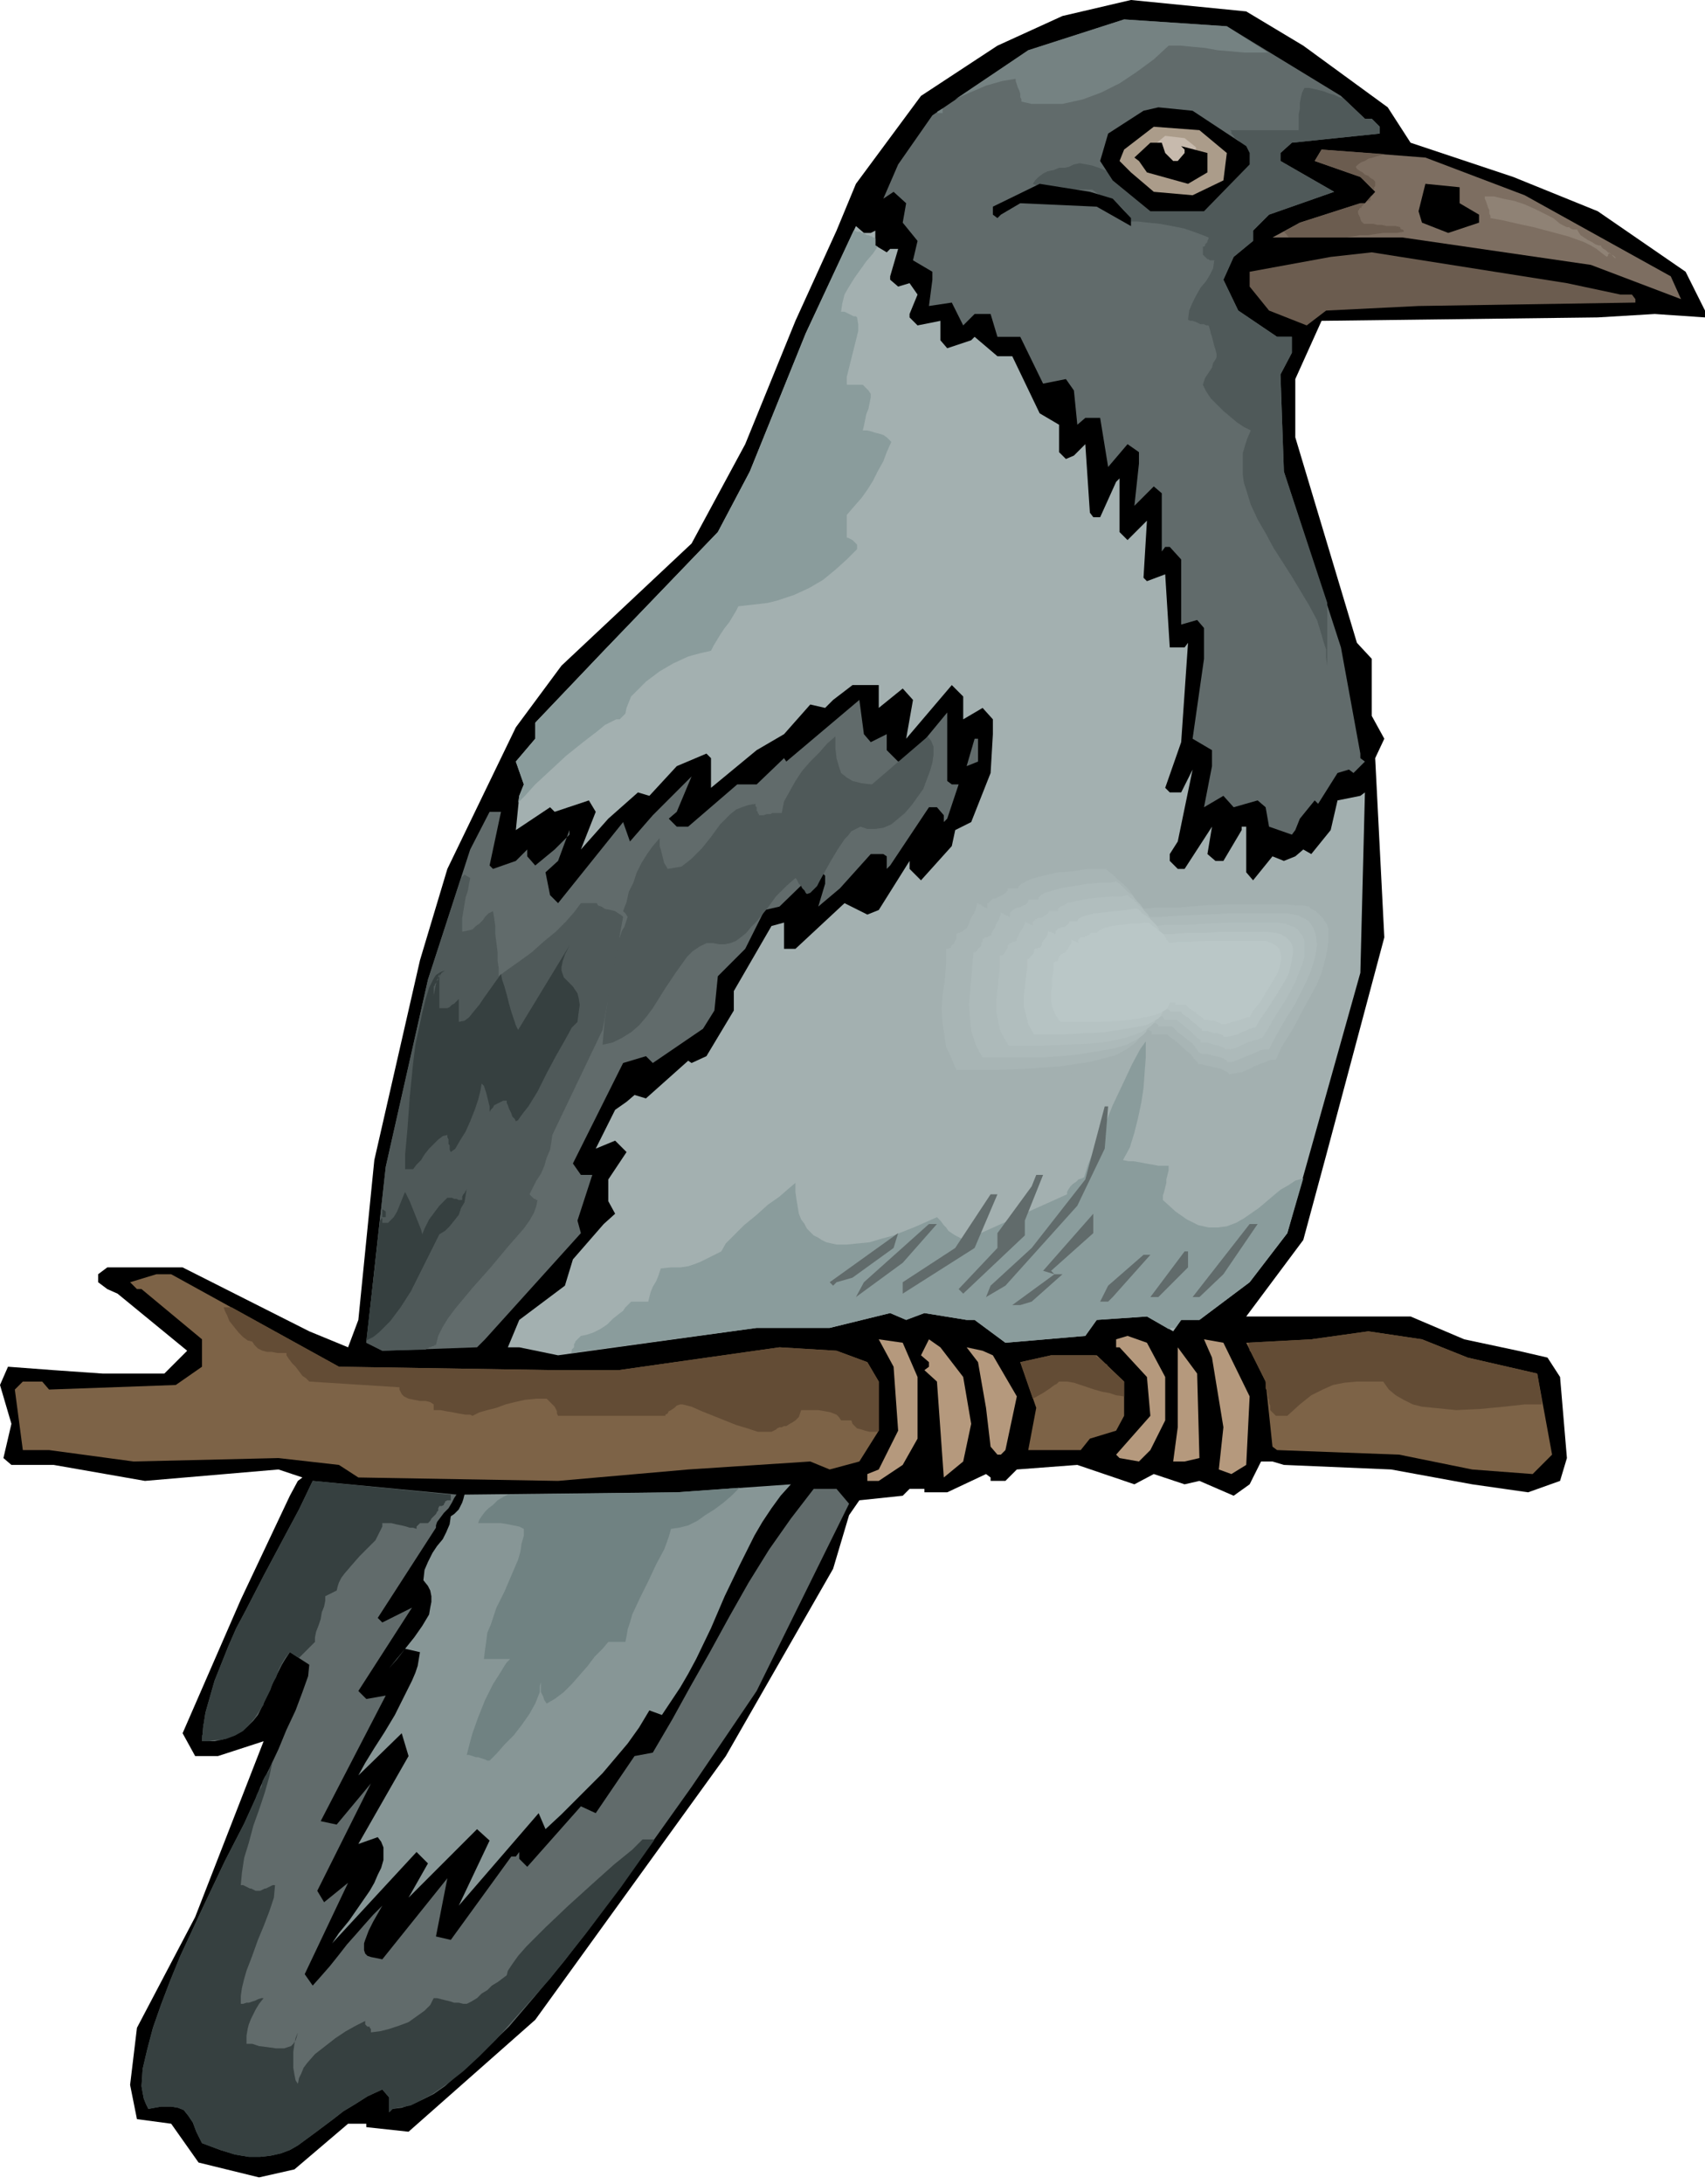 <svg xmlns="http://www.w3.org/2000/svg" width="4.976in" height="6.372in" fill-rule="evenodd" stroke-linecap="round" preserveAspectRatio="none" viewBox="0 0 1494 1913"><style>.brush1{fill:#000}.pen1{stroke:none}.brush2{fill:#616b6b}.brush3{fill:#4f5959}.brush7{fill:#a3b0b0}.brush8{fill:#8a9c9c}.brush9{fill:#6b5c4f}.brush10{fill:#7d6347}.brush13{fill:#364040}</style><path d="m1142 40 74 54 20 31 90 30 74 30 77 53 17 34v6l-44-3-50 3-242 3-23 51v51l54 180 13 14v50l11 20-8 17 8 157-51 191-20 74-50 67h144l47 20 47 10 26 6 11 17 6 71-6 20-28 10-49-7-71-13-94-4-10-3h-10l-10 20-14 10-30-13-13 3-27-9-17 9-50-17-53 4-10 10h-13v-3l-4-3-34 16h-20v-3h-13l-6 6-38 4-9 13-14 47-94 164-167 231-111 98-37-4v-3h-16l-47 40-31 7-53-13-24-34-30-4-6-30 6-50 51-97 60-154-40 13h-20l-11-20 51-117 43-91 7-13 4-3-21-7-117 10-80-14H10l-7-6 7-30-10-34 7-16 40 3 43 3h54l20-20-61-50-9-4-8-6v-7l8-6h66l111 56 34 14 9-24 14-140 40-175 24-80 60-124 40-54 114-107 47-87 44-108 36-79 17-41 57-77 67-44 57-26 60-14 101 10 50 30z" class="pen1 brush1"/><path d="m1175 84 21 20h6l7 7v6l-77 8-10 9v7l47 27-57 20-14 14v9l-17 14-9 20 13 27 34 23h13v14l-10 19 3 85 50 154 17 93v4l4 3-10 10-4-3-10 3-17 27-3-3-13 16-4 10-3 4-20-7-3-17-7-6-21 6-9-10-17 10 7-36v-14l-17-10 10-70v-27l-6-7-14 4v-57l-10-11h-4l-3 4v-51l-7-6-17 17 4-37v-10l-10-7-17 20-7-43h-13l-7 6-3-30-7-10-20 4-20-41h-20l-6-20h-14l-10 10-10-20-20 3 3-23v-7l-17-10 4-17-13-16 3-17-11-10-9 6 13-30 30-43 84-57 84-27 90 6 100 61z" class="pen1 brush2"/><path d="m1177 86-4-1-4-2-4-1-5-2-4-1-4-1-5-1h-4l-2 4-1 4-1 5v5l-1 5v14h-60l1 1v2l1 1 1 1 1 2 2 1 1 1 1 1v8l-1 3v3l-1 3-1 2-2 1v2l-1 1v1l-1 1v2h-1l-4 1-4 2-5 3-6 3-5 3-6 3-6 2-6 1-3-3-6-2-6-1-8-1h-8l-7-1h-14l-1-1-1-1-1-1-1-2-1-1-1-1-1-2v-1h-4l-5-2-5-2-6-2-5-1-6-1-5 1-4 2-4 1h-5l-5 2-5 1-4 2-4 3-3 3-2 3 5 2 6 1 7 1 7 1h27l4 3 4 3 6 2 5 3 5 3 4 4 3 4 1 6h8l9 1 10 1 11 2 10 2 9 3 8 3 5 2v1l-1 2v1l-1 1-1 1v1l-1 1h-1v7l1 1 1 1 1 1 1 1h1l1 1h4l-1 7-3 6-3 5-5 6-4 7-3 6-3 7-1 8 2 1h2l3 1 2 1 2 1h3l2 1h2l1 3 1 4 1 3 1 4 1 4 1 3 1 4v3l-1 2-2 3-1 4-2 3-2 3-2 3-1 3-1 3 3 6 4 6 5 5 6 6 6 5 6 5 6 4 6 3-3 7-2 6-2 7v19l1 7 2 6 4 13 6 13 7 12 7 13 16 25 15 25 7 13 4 13 2 7 2 6v7l1 7v-55l-38-115-3-85 10-19v-14h-13l-34-23-13-27 9-20 17-14v-9l14-14 57-20-47-27v-7l10-9 77-8v-6l-7-7h-6l-19-18z" class="pen1 brush3"/><path d="m1092 128 3 6v10l-40 41h-47l-33-27-11-17 7-24 31-20 13-3 30 3 47 31z" class="pen1 brush1"/><path d="m1075 134-3 24-27 13-34-3-20-17-10-10 4-10 26-20 40 3 24 20z" class="pen1" style="fill:#ab9c8a"/><path d="m1048 129-1 10-12 6-14-2-8-7-4-4 1-4 11-9 17 2 10 8z" class="pen1" style="fill:#c7baad"/><path d="m1021 134 7 7h4l6-7v-3l-3-3 23 6v17l-17 10-36-10-7-10-4-3 14-13h10l3 9z" class="pen1 brush1"/><path d="m1336 171 128 71 9 20-79-30-165-24h-114l24-13 53-17h4l9-10-13-13-40-14 6-10 91 7 87 33z" class="pen1" style="fill:#7d6e61"/><path d="m975 174 16 17v7l-30-17-67-3-17 10-3 3-4-3v-7l41-20 44 7 20 6zm304 4 17 10v7l-27 9-23-9-3-10 6-24 30 3v14z" class="pen1 brush1"/><path d="m763 204 4-2v13l10 6 3-3h7l-7 24v3l7 6 10-3 7 10-7 17v3l7 7 20-4v17l6 7 21-7 3-3 20 17h13l24 50 17 10v24l6 6 7-3 10-10 4 60 3 4h6l14-31 3-3v47l7 7 17-17-3 50 3 3 16-6 4 64h13l3-4-6 87-14 40 4 4h10l10-20-13 63-7 11v6l7 7h6l24-37-4 24 7 6h7l16-27v-3h4v40l6 7 17-21 10 4 10-4 7-6 7 4 17-21 6-26 20-4 4-3-4 158-64 228-33 43-44 33h-16l-7 10-23-13-44 3-10 14-70 6-27-20h-7l-37-6-16 6-14-6-53 13h-64l-174 24-34-7h-10l10-24 40-30 7-23 27-31 10-9-6-11v-19l16-24-10-10-17 7 17-34 10-7 7-6 10 3 37-33 3 2 13-6 24-40v-17l33-57 11-3v23h10l43-40 20 10 10-4 27-43v7l10 10 27-30 3-14 14-7 17-43 2-34v-13l-9-10-17 10v-20l-10-10-40 47 6-34-9-10-21 17v-20h-23l-17 13-7 7-13-3-23 26-24 14-40 33v-26l-4-4-26 11-24 26-10-3-26 23-24 27 13-33-6-10-30 10-4-4-30 20 3-30 4-10-7-20 17-20v-14l60-63 100-104 28-53 49-121 44-94 7 6h6z" class="pen1 brush7"/><path d="m578 1111 10-1h8l7-1 6-2 5-2 6-3 6-3 6-3 4-7 7-7 9-9 11-9 10-9 10-7 8-7 6-5v8l1 7 1 6 1 6 2 5 3 4 2 4 3 3 3 3 4 2 3 2 4 2 9 2h9l10-1 10-1 10-3 11-3 20-8 18-8 3 3 3 4 2 2 2 3 3 2 3 2 4 2 5 2 89-40v-2l1-2 2-3 2-2 3-2 2-2 3-1 2-1 3-10 6-15 8-18 8-20 9-19 8-17 7-13 5-7v14l-1 13-1 14-2 13-3 14-3 12-4 13-6 11 5 1h4l6 1 5 1 6 1 5 1h9v4l-1 4-1 4v3l-1 4-1 4-1 3v4l11 10 10 7 10 5 9 2h8l8-1 8-3 7-4 13-9 13-11 6-5 7-4 6-4 7-2-14 48-33 43-44 33h-16l-5 7h-4l-1 1h-1l-19-11-44 3-10 14-70 6-27-20h-7l-37-6-16 6-14-6-53 13h-64l-163 22 1-1v-2l1-1 1-1v-3l1-1v-1l5-5 5-1 6-2 6-3 6-4 5-5 5-4 4-3 2-3 5-5h15l1-4 1-4 2-5 3-5 2-5 1-3 1-3h-1z" class="pen1 brush8"/><path d="M1420 258h10l3 4v3l-190 3-81 4-17 13-33-13-17-21v-13l71-13 36-4 171 27 47 10z" class="pen1 brush9"/><path d="m763 650 14-7v14l10 10 10-3 33-40v60l4 3h6l-10 30-3 3v-6l-6-7h-7l-34 51-3 3v-11l-3-2h-11l-27 30-19 16 6-20v-7l-6-6-34 33-13 3-17 34-24 24-3 30-10 16-44 30-6-6-20 6-44 88 7 10h10l-13 40 3 11-84 93-7 7-83 3-14-7 17-154 37-164 37-114 17-33h10l-10 47 3 3 20-7 10-10v6l7 8 17-14 13-13v-4l-10 27-11 10 4 20 7 7 57-71 6 17 20-23 34-34-13 31-7 6 7 7h10l43-37h17l24-23 2 3 64-54 4 30 6 7zm94 17-10 4 7-24h3v20zm111 339-24 50-63 70-17 10 4-10 36-33 47-60 17-64h3l-3 37z" class="pen1 brush2"/><path d="M898 1069v13l-54 51-4-4 34-36v-13l30-41 4-10h6l-16 40zm-44 24-63 40v-10l46-30 31-47h6l-20 47zm67 20 3 3h7l-27 24-10 3h-7l37-27-10-3 44-50v17l-37 33zm-130-7-41 30 7-13 57-51h7l-30 34zm281 10-21 20h-6l50-64h7l-30 44zm-325 3-14 4-3 3-3-3 60-43-4 13-36 26zm294-9-26 26h-7l30-40h3v14zm-66 26-4 4h-7l7-14 31-27h6l-33 37z" class="pen1 brush2"/><path d="m297 1197 189 3h56l141-20 50 3 27 10 10 17v43l-17 27-26 7-17-7-107 7-114 10-175-3-17-11-53-6-127 3-74-10H20l-7-53 7-7h17l6 7 111-4 23-16v-24l-53-44h-4l-6-6 23-7h13l147 81zm989-8 61 14 13 71-17 17-53-4-64-13-107-4-4-3-6-57-17-34 57-3 50-7 47 7 40 16z" class="pen1 brush10"/><path d="M1021 1206v38l-13 26-10 10-17-3-3-3 30-34-3-34-24-26h-3v-7l10-3 17 6 16 30zm-217 0v54l-13 23-21 14h-10v-6l10-4 17-34-4-56-13-24 21 3 13 30zm40 0 7 41-7 33-17 14-6-84-11-10 4-3v-4l-7-6 7-14 10 7 20 26zm251 17-3 60-13 8-11-4 4-37-10-61-7-16 17 3 23 47zm-225-36 21 36-10 47-4 4h-3l-6-7-4-34-7-40-10-13 14 3 9 4zm181 90-13 3h-10l4-30v-70l17 23 2 74z" class="pen1" style="fill:#b5997d"/><path d="M985 1210v30l-7 13-23 7-8 10h-46l7-37-14-40 27-6h40l24 23z" class="pen1 brush10"/><path d="m382 1338-51 79 4 4 26-13-47 73 7 7 17-3-57 110 14 3 30-36-47 94 6 10 21-17-38 80 7 10 8-9 7-8 8-10 7-9 8-9 7-8 8-9 8-8-4 7-4 7-4 8-3 8-1 3v6l1 3 2 2 3 1 5 1 5 1 57-71-10 51 13 3 53-73h4l3-4v6l7 7 47-53 13 6 34-50 16-3 17-29 16-29 17-30 17-31 17-30 18-29 19-27 20-26h20l11 13-81 164-23 34-34 50-42 59-46 63-24 31-25 30-23 27-24 23-11 11-11 9-10 9-10 7-10 5-9 4-9 3-8 1-3 3v-13l-6-7-13 6-11 7-10 6-9 7-16 12-15 11-7 4-8 3-9 2-9 1h-10l-12-2-13-4-16-6-5-10-3-8-4-6-4-5-5-2-6-1h-9l-11 2-2-4-2-5-1-5-1-6 1-15 4-17 5-19 7-20 8-21 9-22 20-43 19-40 17-33 10-22 5-12 7-14 8-17 7-17 8-17 6-16 5-14 1-10-17-11-4 6-3 5-3 6-3 6-6 13-6 13-3 6-4 5-5 5-6 5-7 3-7 3-9 2h-11l1-12 2-13 4-14 4-14 6-15 6-15 7-16 8-15 16-31 16-30 15-28 12-25 126 12-2 3-2 4-3 5-4 4-3 4-3 4-1 3v2z" class="pen1 brush2"/><path d="m593 1307 100-7-9 10-8 11-8 12-7 12-13 26-13 27-12 28-13 27-7 13-7 12-8 12-8 12-11-4-9 15-10 14-11 13-11 13-12 12-12 12-12 12-14 13-6-14-70 81 27-57-11-10-60 60 17-30-10-10-74 80 6-9 9-11 9-13 9-13 4-7 3-7 3-6 2-7v-11l-2-5-3-4-17 6 44-77-6-20-38 37 6-11 8-13 9-14 9-15 8-16 7-14 3-7 2-6 1-6 1-6-13-3-14 17 7-8 7-9 8-10 7-10 3-5 3-5 1-6 1-5v-5l-1-5-2-4-4-5 1-9 3-7 4-8 4-6 5-6 3-6 3-7 1-7 3-2 2-2 2-2 1-2 1-2 1-2 1-3 1-4 186-2z" class="pen1" style="fill:#879696"/><path d="m546 798 3-8 2-9 4-8 3-9 4-8 5-8 5-7 6-7v7l1 3 1 4 1 4 1 4 2 3 1 2 6-1 6-1 4-3 5-4 9-9 8-10 8-11 9-9 5-4 5-2 6-2 6-1v2l1 1v3l1 1v1l1 1v1h4l3-1h3l2-1h8l2-10 5-9 5-9 6-9 7-8 8-8 7-8 7-6v10l1 9 2 7 2 6 5 4 5 3 8 2 9 1 49-42 3 4 2 5v7l-1 7-2 7-3 8-3 8-5 7-5 7-6 7-6 5-6 5-7 3-7 1h-7l-6-2-4 2-4 2-3 4-3 3-6 9-6 10-5 9-5 9-2 4-3 3-3 3-3 1-1-1-1-2-2-2-1-2-2-2-1-2-1-2-1-1-8 7-9 9-8 11-9 11-5 5-4 5-5 4-4 3-5 2-5 1h-5l-5-1h-6l-6 3-6 4-5 5-10 14-10 15-5 8-5 8-6 8-6 7-7 6-8 5-8 4-9 2 1-12 1-11 2-12 1-12 2-12 2-11 1-11v-11l5-2 1-3 1-3 2-3 1-3 1-3 1-3-2-3-2-2z" class="pen1 brush3"/><path d="M404 769v-1h1l1-1 1-1 5 3-1 5-1 6-2 6-1 6-1 6-1 6v12l5-1 4-1 3-3 3-2 3-3 2-3 3-3 4-2 1 6 1 7v7l1 8 1 8v7l1 7v7l8-6 10-7 11-8 10-9 11-9 9-9 7-8 6-8h14l1 2 3 1 3 2 5 1 4 1 3 2 3 2 1 1-18 99-44 92-1 7-1 6-3 7-2 7-3 7-4 6-3 6-3 6 1 1 1 1 1 1 1 1h1l1 1h1l-1 5-2 6-4 7-5 7-14 16-15 18-16 18-15 18-6 8-5 8-4 8-2 8h-1l-1 1h-1l-2 1h-1l-1 1h-1l-1 1-38 1-14-7 17-154 37-164 29-89z" class="pen1 brush3"/><path d="M385 853v30h7l2-1 2-2 2-1 2-2 2-2v20l5-1 4-3 4-5 5-6 4-6 5-7 5-7 5-7 1 5 2 6 2 7 2 8 2 7 2 6 2 6 2 4 45-74-4 8-2 6-1 5v3l1 3 1 3 2 2 2 2 4 4 4 6 1 4 1 6-1 7-1 8-5 5-6 11-8 14-8 15-8 16-8 13-4 5-3 4-2 3-2 1-1-2-2-2-1-3-1-2-1-2-1-3-1-2v-2h-3l-2 1-2 1-2 1-2 1-1 2-2 2-1 2v-5l-1-4-1-4-1-4-1-3-1-3-2-2-1 6-2 8-3 9-4 10-4 9-5 8-4 7-4 3-1-2v-4l-1-1v-4l-1-2v-2l-4 1-4 3-4 4-4 4-4 5-3 5-4 4-3 4h-7v-13l2-22 2-28 3-30 2-16 3-14 3-14 3-12 3-10 4-8 2-3 3-2 2-1 3-1-3 2-2 3-2 3-1 4-1 5-1 5v8-16l1-1v-1l1-1 1-2 1-1v-3l1-2zm-50 206v12h5l2-2 3-3 3-5 2-5 2-5 2-5 1-2 2 4 2 4 2 5 2 5 2 5 2 5 2 5 1 4 2-5 2-4 2-4 3-4 3-4 3-4 4-4 3-3h4l2 1h2l2 1h3v-3l1-2 1-1 1-2 1-1v-1l-1 6-1 6-3 5-2 6-4 5-4 5-4 4-5 3-5 10-6 12-7 14-7 14-9 14-9 12-5 5-5 5-5 4-6 3 12-104v-1l1-1v-1h1v-1h3v-5l-3-2zm-104 434v-1l3-6 3-6 2-6 3-5 2-6 3-6 3-5 4-5 8 5 14-14v-4l1-5 2-5 2-6 1-6 2-5 1-5v-4l10-5 1-4 1-3 2-4 3-4 6-7 7-8 7-7 7-7 2-4 2-4 2-4v-3h8l4 1 5 1 4 1 3 1h3l3 1v-2l1-1 1-1 1-1h7l2-2 1-2 2-2 2-2 1-2 1-1v-2l1-2h2l2-1v-1l1-1v-1l2-1h3v-5l-121-12-12 25-15 28-16 30-16 31-8 15-7 16-6 15-6 15-4 14-4 14-2 13-1 12 11-1 10-1 8-3 7-4 5-5 5-6 4-6 4-6z" class="pen1 brush13"/><path d="m239 1542-3 14-4 14-5 15-5 14-4 15-4 13-2 13-1 11h2l2 1 2 1 2 1h1l2 1 2 1h4l2-1 2-1h1l2-1 2-1 2-1h2l-1 11-4 12-5 13-5 12-5 14-5 13-2 7-2 8-1 7v7h2l3-1h2l3-1 3-1 2-1 3-1h2l-4 5-3 5-2 4-2 4-2 5-1 4-1 6v7h5l6 2 8 1 7 1h7l6-2 2-2 2-3 1-3 1-4-2 5-1 5-1 7v14l1 6 1 5 2 3 1-5 2-4 2-5 3-4 7-8 9-7 9-7 9-6 9-5 8-4v3l1 1 1 1h2v1l1 1v3l8-1 8-2 9-3 8-3 7-5 7-5 5-5 3-6h3l4 1 4 1 4 1 3 1h4l4 1h3l4-2 5-3 4-4 5-3 4-4 5-3 4-3 4-3 1-4 4-6 5-7 7-8 17-17 20-19 21-19 19-17 16-13 9-9h10v1l-29 41-31 41-31 39-32 36-15 17-15 15-14 13-14 11-13 9-13 7-6 3-5 1-6 1-5 1-3 3v-13l-6-7-13 6-11 7-10 6-9 7-16 12-15 11-7 4-8 3-9 2-9 1h-10l-12-2-13-4-16-6-5-10-3-8-4-6-4-5-5-2-6-1h-9l-11 2-2-4-2-5-1-5-1-6 1-15 4-17 5-19 7-20 8-21 9-22 20-43 19-40 17-33 10-22 1-3 2-4 2-3 1-5 2-4 3-4 2-5 2-5zm-61-32 5 1 4 1 4 1h4l4 1 4 1 5 1h4l-4 2-3 2-4 1-4 2-4 1h-5l-5 1h-6v-5l1-2v-8z" class="pen1 brush13"/><path d="m445 1309-4 2-5 3-4 4-4 3-3 3-3 4-2 3-1 3h20l6 1 5 1 5 1 4 2v6l-2 7-1 7-2 7-6 14-6 14-7 14-5 15-3 7-1 8-1 7-1 8h25-2l-3 3-2 3-3 5-7 11-7 14-6 15-5 14-3 11-2 8h2l3 1 3 1h2l3 1 3 1 2 1h2l6-6 7-8 8-8 7-9 7-10 5-9 2-5 2-5v-5l1-4v9l1 2 1 2 1 3 2 3 7-4 8-6 7-7 7-8 7-8 6-8 7-7 5-6h15l1-5 1-6 2-6 2-7 7-15 7-14 7-15 7-13 4-11 2-7 7-1 8-2 8-4 7-5 8-5 8-6 7-6 7-7-55 4-148 2z" class="pen1" style="fill:#708282"/><path d="m836 783-1 3-1 3-1 3-2 4-2 3-2 4-1 3v2l-10 5v2l-1 3-1 2-1 2-2 3-1 1-2 2h-2l-1 15-1 15-1 15-1 14v15l2 15 2 8 2 7 4 8 4 7h38l29-1 31-2 16-2 14-3 14-3 12-4 10-4 8-6 2-3 3-4 1-4v-4h4l2 1h1l1 1h1l1 2v1h15l3 3 4 3 5 5 5 4 5 5 4 4 3 4 1 2h3l4 1 4 1 6 1 4 2 5 1 3 2 1 2 5-1 6-1 7-3 6-2 6-3 5-3 5-1 4-1 7-12 10-18 12-21 11-23 5-12 3-11 3-11 1-10v-5l-1-5-1-4-2-4-2-4-3-3-4-3-4-3-3-1-5-2h-7l-10-1h-24l-27 1-29 1-25 1-21 1h-13l-5-5-1-4-3-5-4-5-5-5-5-5-5-4-4-4-2-2h-7l-11 1-13 1-15 2-15 3-12 3-5 2-3 2-3 3-1 2h-10v2l-1 2-2 2-2 1-3 2-2 1h-4l-5 5v5l-10-5z" class="pen1 brush7"/><path d="M856 791v2l-1 3-1 3-2 3-2 4-1 3-1 2-1 2-1 1h-1l-1 1-1 1h-1l-1 1h-1l-2 1v4l-1 2-1 2-2 2-1 2-2 1h-2v13l-1 13-2 14-1 13 1 13 2 13 1 7 3 6 3 7 3 7h35l27-1 28-2 14-2 13-2 12-3 11-3 9-5 7-5 3-3 2-3 1-3v-4h4l1 1h2l1 1h1v3h14l2 2 4 3 5 4 4 4 5 4 3 4 3 3 1 2h2l4 1 5 1 4 1 5 1 3 2 3 1 1 2 5-1 6-1 5-2 6-3 5-2 5-2 5-2h4l5-11 10-16 10-19 11-20 4-10 3-11 2-9 1-9v-9l-1-4-2-3-2-3-3-3-3-3-4-2-2-2-5-1h-7l-9-1h-46l-26 1-23 2h-19l-12 1v-1h-1v-1h-1v-1l-1-1-1-1-1-3-3-5-3-4-5-5-5-4-4-4-4-3-2-2h-16l-12 2-14 1-13 3-11 3-4 2-4 2-2 2-1 2h-9v2l-1 1-2 2-2 1-2 1-2 1-2 1h-2l-1 1-1 1-1 1-1 1h-1v5l-1-1h-1l-1-1h-1l-1-1-1-1h-1l-2-1z" class="pen1" style="fill:#a8b5b5"/><path d="M877 799v2l-1 2-1 3-2 3-1 3-2 3-1 2v2h-1l-1 1h-1l-1 1h-2l-1 1h-1v2l-1 2v2l-2 2-1 1-1 2-2 1h-1l-1 12-1 11-1 12-1 11 1 12 1 11 2 6 2 6 3 6 3 5h55l25-2 13-2 12-2 11-2 10-3 8-4 6-4 3-3 1-2 1-3 1-3h6l1 1 1 1v1h12l2 2 3 3 4 3 5 4 4 3 3 4 2 3 1 1 2 1h4l4 1 4 1 4 1 3 1 3 2v1h5l5-2 5-2 5-2 5-2 4-2 4-1h4l5-10 8-14 10-16 9-18 4-9 3-9 2-8 1-8-1-8-2-6-2-3-2-3-3-2-4-2-2-1-4-1-6-1h-50l-23 1-21 1-17 1h-11v-1h-1v-1h-1v-1h-1v-1l-1-3-3-4-3-3-4-5-4-3-4-4-3-3-3-2-5 1h-9l-11 1-12 2-12 2-10 3-4 1-3 2-2 2v2h-9v1l-1 2-1 1-2 1-2 1-2 1h-2l-2 1-1 1h-1v1h-1v1h-1v4h-1l-1-1h-1l-1-1h-1l-1-1h-1l-1-1z" class="pen1" style="fill:#adbaba"/><path d="M898 807v2l-1 2-1 2-2 3-1 2-1 2-1 2v2h-1l-1 1h-2l-1 1h-1l-1 1-1 1v2l-1 2-1 1-1 2-1 1-1 1h-2v10l-1 10-1 10-1 9v10l2 10 1 5 2 5 3 5 3 5h27l21-1 23-1 11-1 11-2 9-2 9-3 7-3 6-4 2-2 2-2v-3l1-2h6v1l1 1v1h11l2 2 3 2 3 3 4 3 3 3 3 3 3 2v2h5l4 1 3 1 4 1 3 1 2 1 1 1h4l4-1 5-2 4-2 5-2 4-1 3-1 3-1 5-8 7-12 9-14 8-15 3-8 3-7 2-7v-14l-2-5-2-2-2-3-3-2-3-1-2-1-3-1-6-1h-44l-20 1-19 1h-15l-9 1-1-1-1-1-1-1-1-1-1-2-2-4-3-3-3-3-4-4-3-3-3-2-2-2-5 1h-8l-10 1-11 1-10 2-9 2-3 2-3 1-2 2v2h-8v1l-1 1-1 1-2 1-1 1-2 1h-3l-1 1h-1v1h-1v1h-1v4l-1-1h-1l-1-1h-1l-1-1h-1l-1-1z" class="pen1" style="fill:#b1bebe"/><path d="m919 815-1 2v1l-1 2-1 2-2 2-1 2v2l-1 1-1 1h-2v1h-2l-1 1v2l-1 2-1 1-1 1-1 1-1 1h-1v8l-1 8-1 9-1 8v8l2 8 2 8 5 9h24l19-1 19-1 19-3 17-3 6-3 5-3 2-2 1-2 1-2v-2h5l1 1v1h10l1 2 3 2 3 2 3 3 3 2 3 3 2 1v2h5l3 1 3 1h3l3 1 2 1v1h4l4-1 4-1 4-2 3-1 4-2 3-1h2l4-7 7-10 7-11 8-13 3-6 2-7 1-6 1-5v-5l-2-5-4-4-5-3-4-1-11-1h-33l-18 1h-16l-13 1h-8l-1-1h-1v-1h-1v-1l-1-2-2-3-2-2-3-3-4-3-3-2-2-2-2-2h-4l-7 1-9 1-9 1-9 1-8 2-3 1-2 1-2 2v1h-7v1l-1 1-1 1-1 1-2 1h-1l-2 1h-2v1h-1v1h-1v3h-1l-1-1h-1l-1-1h-2v-1z" class="pen1" style="fill:#b6c3c3"/><path d="M939 823v3l-1 1-1 2-1 1-1 2-1 1v1l-5 2v1l-1 1v1l-1 2-1 1h-1l-1 1h-1v7l-1 6v7l-1 6v7l1 6 3 7 4 6h36l17-1 16-2 14-3 5-2 5-3 2-3 1-3h5v2h9l1 1 2 2 3 2 3 2 2 2 2 1 2 2 1 1h3l3 1h3l2 1 3 1 1 1h4l3-1 3-1 4-1 3-1 3-1 3-1h2l3-6 6-7 6-10 6-10 3-5 2-5 1-5 1-4-1-4-1-4-3-3-4-2-5-2h-52l-14 1h-11l-7 1-3-3v-1l-2-3-2-2-3-2-2-2-3-2-2-2-2-1h-3l-6 1h-7l-8 1-8 1-7 2-4 2-2 2h-5l-1 1-1 1-2 1h-1l-1 1h-3l-2 2v3l-6-3z" class="pen1" style="fill:#bac7c7"/><path d="m769 216-4 6-6 7-5 7-5 7-5 8-4 7-2 8-1 7h3l2 1 2 1 2 1 2 1h2l1 1 1 6v6l-2 8-2 8-2 8-2 8-2 8v7h14l5 5 2 3v3l-1 5-1 5-2 5-1 5-1 5-1 4h4l4 1 3 1 4 1 3 1 3 2 2 2 2 2-4 9-3 8-5 9-4 8-5 8-5 7-7 8-6 7v20h1l2 1 2 1 1 1 2 2 1 1v4l-9 9-10 9-11 9-12 7-13 6-15 5-8 2-8 1-9 1-9 1-2 4-3 5-3 5-4 5-4 6-3 5-3 5-2 4-9 2-11 3-13 6-12 7-12 9-9 9-4 4-2 5-2 5-1 5-5 5h-3l-4 2-6 3-6 5-13 10-15 12-14 13-13 12-9 10-6 6 1-6 4-10-7-20 17-20v-14l60-63 100-104 28-53 49-121 42-90h1l2 1h3l1 1h2l1 1 2 1h1l2 1h1l1 1h1l1 1v6l2 1z" class="pen1 brush8"/><path d="m821 98 1 1h4v-4l-5 3zm16-11 6-3 7-3 7-3 7-3 7-2 7-2 6-1 6-1v2l1 3 1 3 1 2 1 3v3l1 2v2l9 2h27l9-2 9-2 8-3 8-3 16-8 15-10 15-11 13-12h11l10 1 11 1 11 2 12 1 11 1h21l-36-23-90-6-84 27-64 43z" class="pen1" style="fill:#758282"/><path d="M1301 172v2l1 2 1 3 1 3 1 2v3l1 2v2l11 2 13 3 14 3 15 4 15 4 14 5 6 3 5 3 5 4 4 3 1-1v-1l1-1v-1l1 1 1 1 1 1 1 1 1 1h1l-1-1-1-1-2-1-3-2-2-2-2-1-2-2v-1h-2l-3-1-3-2-4-2-3-2-3-2-2-3-1-2h-4l-2-1-1-1h-2l-2-1-2-1-2-1-6-5-8-4-8-4-9-4-9-3-10-2-8-2h-8z" class="pen1" style="fill:#8f8275"/><path d="m1213 135-3 1-4 1-3 1-4 1-3 2-3 1-3 2-2 2 1 2 3 2 2 1 2 2 3 1 2 2 2 1 2 2v4l-1 1v2l-12-11-40-14 6-10 55 4zm-11 36v1l-1 1v2l-1 1h-2v1h-1l-1 1 6-7zm-6 7-1 1-1 1-1 1v1h-1l-1 1v1h-1v3l1 2 1 2v1l1 2 1 1 1 1h8l4 1h4l4 1h8l4 1v1l1 1h1l1 1v1l-6 1h-12l-7 1-6 1h-7l-6 1-7 1h-50v-1h-1v-1l-1-1-1-1-1-1 14-8 53-17h4z" class="pen1 brush9"/><path d="m196 1145 1 3 2 4 2 5 4 5 4 5 4 4 4 3 4 1 2 3 3 3 4 2 4 1h4l5 1h8v2l2 3 3 4 3 3 3 4 3 4 3 2 3 3 79 5v2l1 2 1 2 2 2 4 2 5 1 5 1h5l4 1 3 2v5h6l5 1 6 1 5 1 6 1h4l2 1 6-3 7-2 8-2 8-3 8-2 9-2 10-1h9l2 2 1 1 2 2 2 2 1 2 1 2v2l1 2h94v-1l2-1 1-2 2-1 3-2 2-2 3-1h2l8 2 9 4 10 4 10 4 10 4 10 3 9 3h12l2-1 2-1 1-1 2-1h2l2-1h2l3-2 2-1 3-2 3-3 1-3 1-3h15l6 1 5 1 5 2 2 2 2 3h9l1 3 2 2 2 2 4 1 3 1 4 1h7l1-1v-43l-10-17-27-10-50-3-141 20h-56l-189-3-94-52h-7zm898 31v4l1 1v2l1 1 13 26v6l1 2 1 3v3l1 2v3l1 2v4l5 5h10l11-10 10-8 10-5 9-4 10-2 11-1h23l5 7 6 5 7 4 8 4 8 2 10 1 10 1 10 1 21-1 21-2 18-2h15v-3l-4-24-61-14-40-16-47-7-50 7-55 3zm-189 49 9-5 6-4 4-3 2-1 1-1 1-1h7l6 1 6 2 6 2 6 2 7 2 6 1 6 2 7 1v-13l-14-13-1-2-2-1-1-1-2-2-1-1-2-1-1-1-2-1h-38l-27 6 11 32z" class="pen1" style="fill:#634c35"/></svg>
